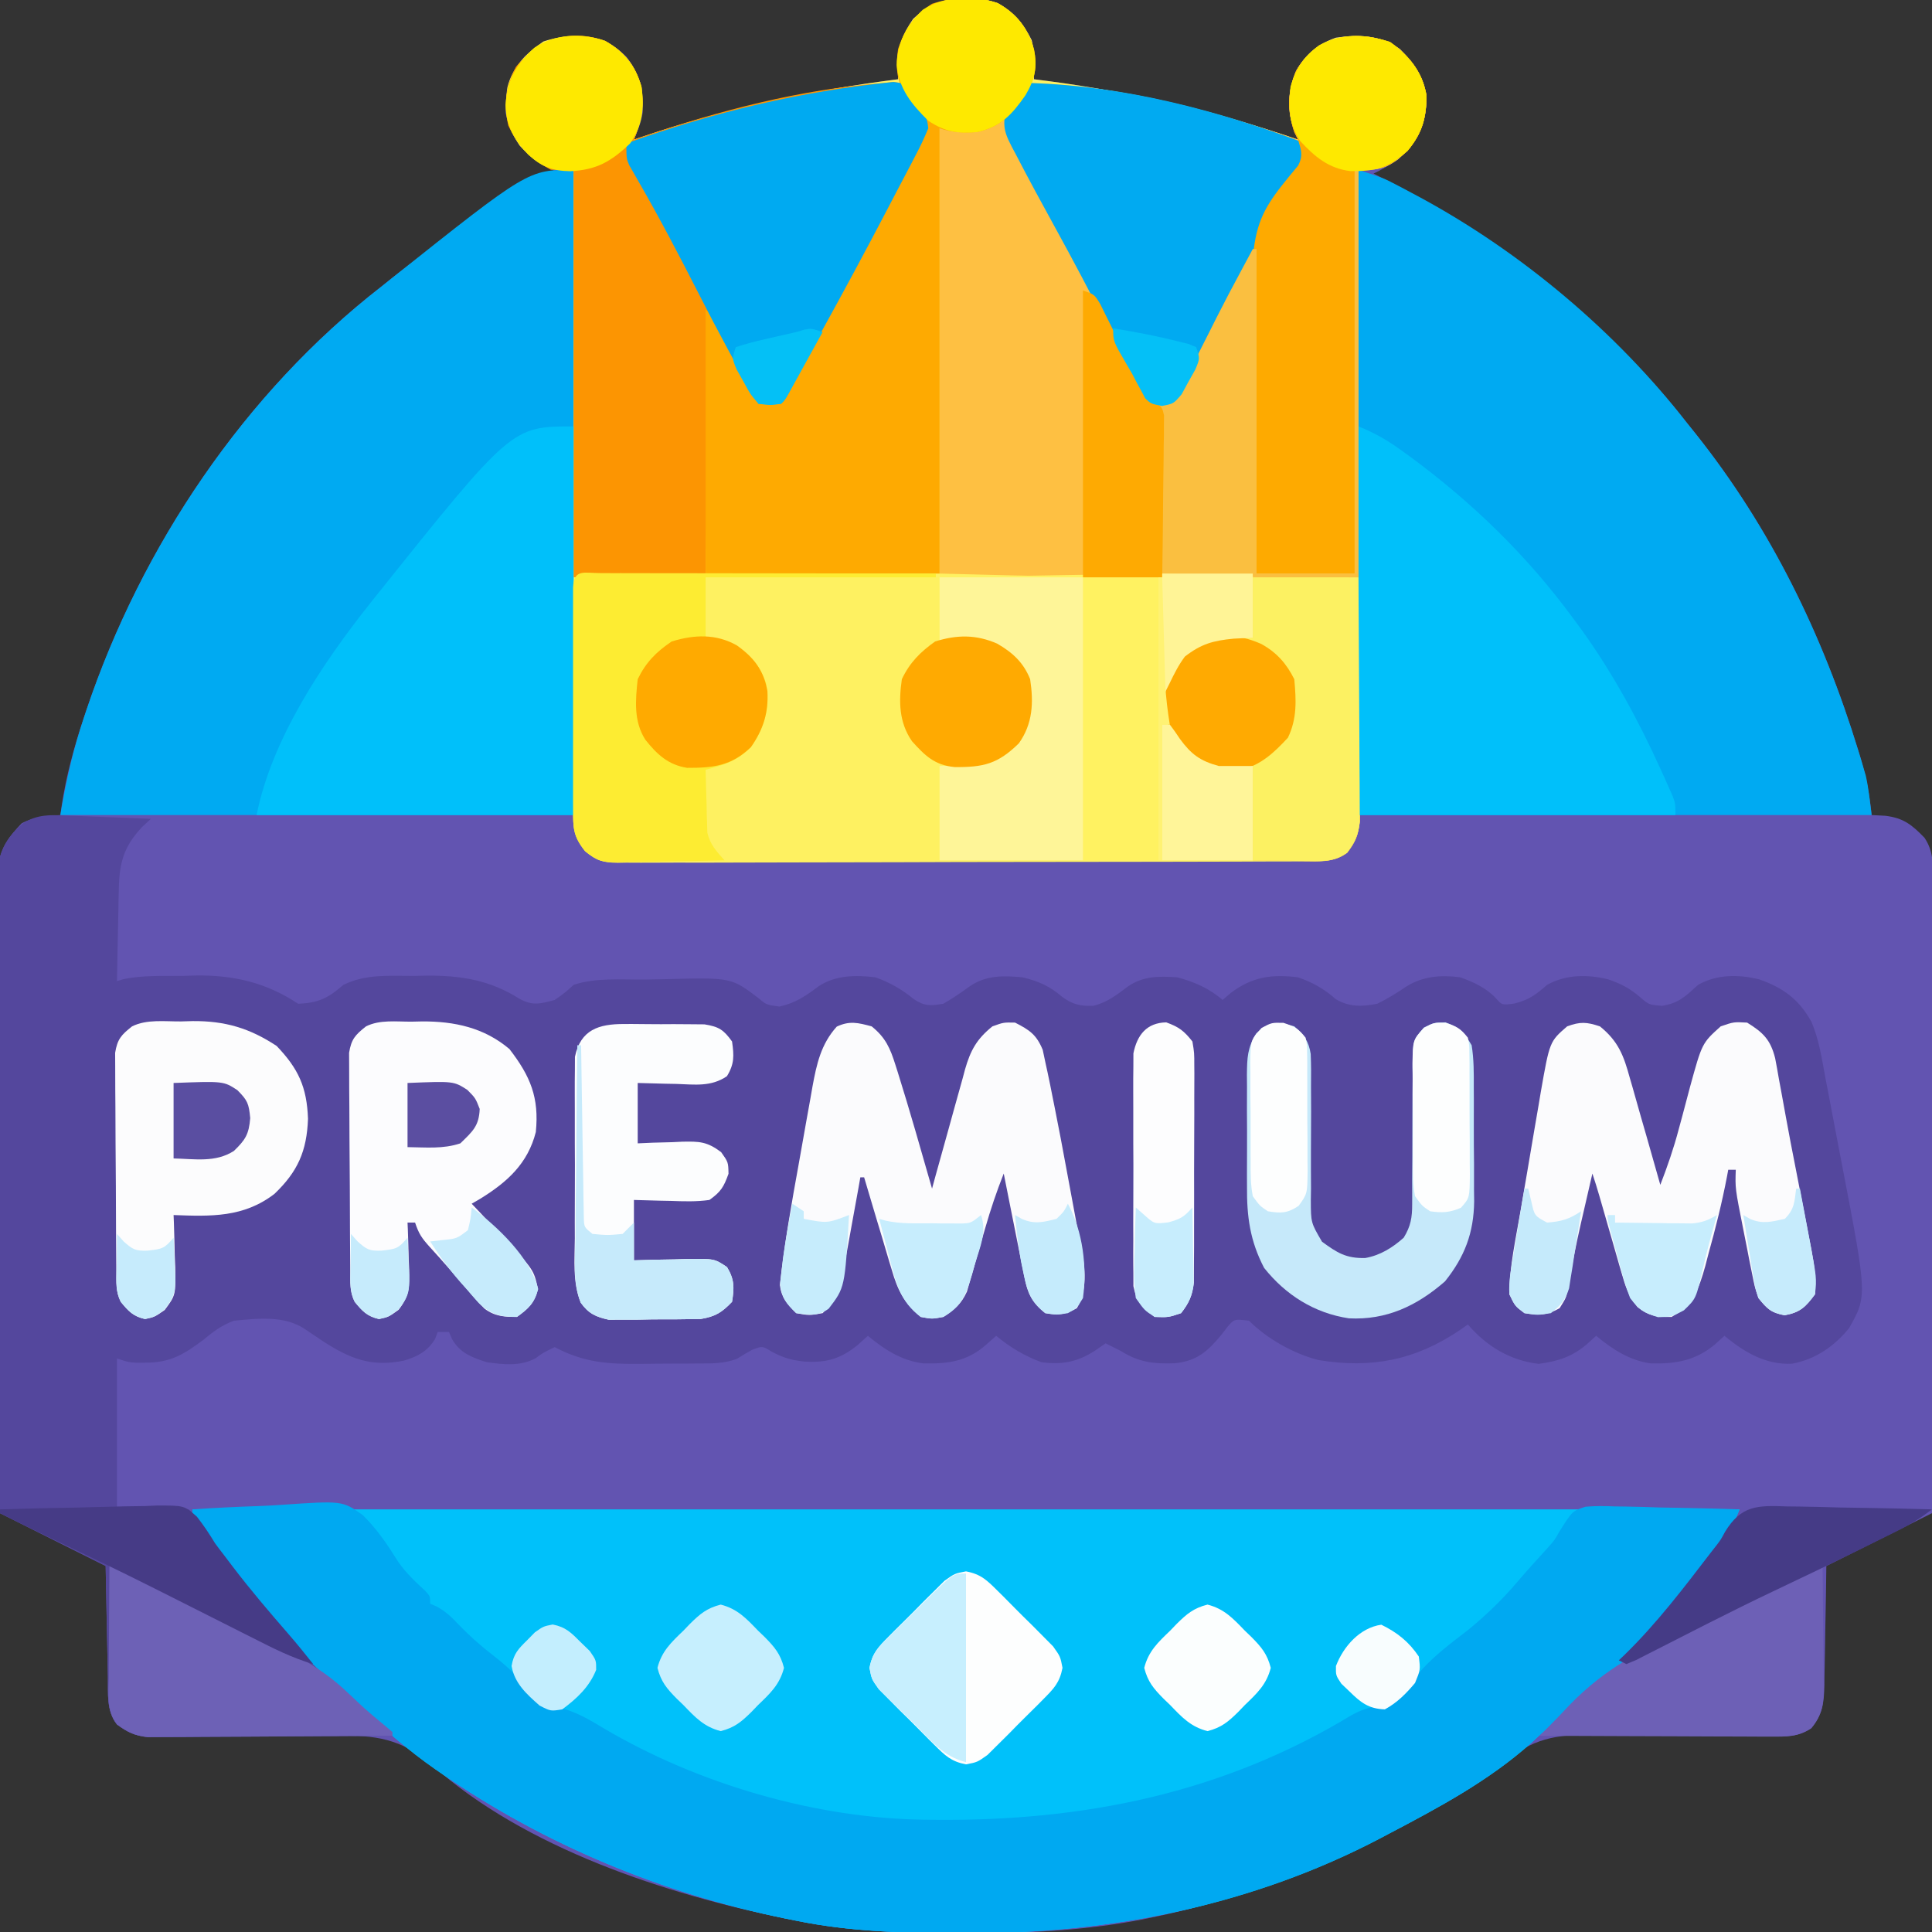 <?xml version="1.0" encoding="UTF-8"?>
<svg xmlns="http://www.w3.org/2000/svg" version="1.1" width="512" height="512">
  <rect width="100%" height="100%" fill="#333333" stroke="none"/>
  <path d="M0 0 C4.352 2.442 6.785 5.37 8.98 9.809 C9.859 13.295 9.664 16.573 9.574 20.164 C10.812 20.323 12.049 20.481 13.324 20.645 C36.161 23.672 57.769 28.702 79.574 36.164 C79.09 34.994 79.09 34.994 78.595 33.8 C76.535 28.481 76.839 23.146 79.074 17.914 C81.603 13.509 84.793 10.882 89.574 9.164 C95.759 8.252 101.359 8.439 106.574 12.164 C110.737 16.421 113.518 20.231 113.605 26.332 C113.165 32.899 111.023 36.96 106.074 41.414 C103.942 42.906 101.906 44.038 99.574 45.164 C100.087 45.425 100.6 45.686 101.128 45.955 C111.329 51.172 121.272 56.432 130.574 63.164 C131.178 63.599 131.782 64.035 132.404 64.483 C151.084 78.021 168.369 92.889 182.574 111.164 C183.362 112.146 184.149 113.129 184.961 114.141 C204.84 139.121 218.675 167.547 228.012 197.977 C228.259 198.783 228.507 199.589 228.761 200.419 C230.207 205.337 231.068 210.062 231.574 215.164 C232.77 215.226 233.967 215.288 235.199 215.352 C240.044 215.953 242.188 217.697 245.574 221.164 C247.98 224.771 247.821 228.026 247.815 232.289 C247.817 233.366 247.817 233.366 247.82 234.465 C247.823 236.871 247.812 239.277 247.801 241.683 C247.801 243.407 247.801 245.132 247.802 246.857 C247.803 251.54 247.791 256.224 247.777 260.907 C247.765 265.801 247.763 270.695 247.761 275.589 C247.755 284.858 247.738 294.126 247.718 303.394 C247.696 313.945 247.685 324.497 247.675 335.048 C247.654 356.753 247.618 378.459 247.574 400.164 C238.334 404.784 229.094 409.404 219.574 414.164 C219.537 416.849 219.499 419.534 219.461 422.301 C219.415 424.909 219.363 427.517 219.312 430.125 C219.279 431.934 219.251 433.743 219.228 435.552 C219.194 438.156 219.142 440.759 219.086 443.363 C219.08 444.169 219.073 444.974 219.067 445.804 C218.948 450.363 218.597 453.513 215.574 457.164 C212.085 459.468 209.107 459.383 204.992 459.324 C204.34 459.318 203.687 459.312 203.015 459.306 C201.6 459.293 200.185 459.276 198.77 459.255 C195.744 459.216 192.718 459.214 189.692 459.21 C184.066 459.203 178.441 459.182 172.815 459.092 C168.894 459.031 164.974 459.021 161.052 459.041 C159.57 459.04 158.087 459.021 156.605 458.983 C146.221 458.727 140.208 460.787 132.519 467.589 C127.113 472.317 120.83 475.689 114.574 479.164 C113.725 479.636 112.877 480.109 112.002 480.595 C89.414 493.038 65.69 502.234 40.387 507.414 C39.653 507.565 38.918 507.716 38.162 507.872 C22.783 510.822 7.572 511.539 -8.051 511.477 C-9.021 511.474 -9.992 511.472 -10.992 511.47 C-25.324 511.419 -39.343 511.059 -53.426 508.164 C-54.884 507.874 -54.884 507.874 -56.373 507.578 C-88.061 501.101 -125.361 488.937 -149.92 466.929 C-158.065 459.906 -164.9 458.916 -175.516 459.172 C-177.033 459.174 -178.551 459.171 -180.069 459.165 C-184.028 459.157 -187.985 459.2 -191.944 459.257 C-198.302 459.341 -204.66 459.347 -211.018 459.35 C-213.228 459.359 -215.437 459.391 -217.647 459.426 C-219.003 459.435 -220.359 459.445 -221.715 459.454 C-222.893 459.47 -224.072 459.486 -225.286 459.502 C-228.774 459.127 -230.618 458.223 -233.426 456.164 C-236.281 452.516 -235.777 447.893 -235.84 443.461 C-235.859 442.623 -235.879 441.785 -235.899 440.922 C-235.958 438.253 -236.005 435.584 -236.051 432.914 C-236.089 431.102 -236.128 429.289 -236.168 427.477 C-236.265 423.039 -236.345 418.602 -236.426 414.164 C-250.286 407.234 -250.286 407.234 -264.426 400.164 C-264.518 377.451 -264.59 354.737 -264.633 332.023 C-264.654 321.477 -264.682 310.931 -264.728 300.385 C-264.767 291.193 -264.793 282.001 -264.802 272.809 C-264.807 267.942 -264.82 263.075 -264.849 258.208 C-264.876 253.626 -264.884 249.045 -264.878 244.463 C-264.879 242.782 -264.887 241.101 -264.903 239.42 C-264.923 237.123 -264.918 234.827 -264.907 232.529 C-264.91 231.244 -264.914 229.959 -264.918 228.635 C-264.232 223.797 -262.02 220.815 -258.676 217.352 C-255.324 215.583 -252.192 215.478 -248.426 215.164 C-248.331 214.461 -248.237 213.758 -248.14 213.033 C-246.91 204.759 -244.766 197.026 -242.113 189.102 C-241.791 188.137 -241.791 188.137 -241.462 187.153 C-226.897 143.928 -199.611 103.291 -163.426 75.164 C-162.444 74.376 -161.461 73.589 -160.449 72.777 C-146.757 61.886 -132.01 53.063 -116.426 45.164 C-116.976 44.831 -117.526 44.499 -118.092 44.156 C-118.813 43.714 -119.534 43.272 -120.277 42.816 C-120.992 42.381 -121.707 41.945 -122.444 41.496 C-127.022 38.419 -129.299 34.489 -130.426 29.164 C-130.524 23.105 -129.392 18.902 -125.426 14.164 C-120.229 9.474 -116.123 8.738 -109.285 8.828 C-104.745 9.362 -101.692 10.998 -98.426 14.164 C-94.88 18.784 -93.985 23.25 -94.09 28.988 C-94.49 31.579 -95.426 33.749 -96.426 36.164 C-95.794 35.948 -95.162 35.732 -94.512 35.509 C-72.114 27.915 -49.859 23.166 -26.426 20.164 C-26.461 18.932 -26.495 17.699 -26.531 16.43 C-26.526 11.508 -25.206 8.209 -22.426 4.164 C-16.334 -1.631 -7.963 -2.744 0 0 Z " fill="#6254B1" transform="translate(264.426,0.836)"></path>
  <path d="M0 0 C1.299 0.048 2.597 0.097 3.936 0.146 C5.307 0.203 6.679 0.26 8.051 0.316 C9.434 0.37 10.818 0.422 12.201 0.475 C15.589 0.604 18.976 0.739 22.363 0.879 C21.6 1.58 20.837 2.281 20.051 3.004 C15.178 8.216 13.993 12.4 13.852 19.465 C13.834 20.167 13.816 20.868 13.797 21.591 C13.743 23.812 13.709 26.033 13.676 28.254 C13.643 29.768 13.608 31.283 13.572 32.797 C13.488 36.491 13.421 40.185 13.363 43.879 C13.898 43.72 14.433 43.56 14.985 43.396 C20.148 42.273 25.538 42.564 30.801 42.504 C32.009 42.467 33.218 42.429 34.463 42.391 C44.402 42.295 53.012 44.312 61.363 49.879 C66.784 49.678 69.336 48.376 73.363 44.879 C79.328 41.954 85.481 42.511 91.988 42.504 C93.209 42.479 94.43 42.455 95.688 42.43 C104.664 42.401 112.278 43.658 119.952 48.518 C123.453 50.494 125.548 49.901 129.363 48.879 C132.095 46.96 132.095 46.96 134.363 44.879 C140.287 42.904 147.061 43.531 153.276 43.474 C155.03 43.452 156.784 43.418 158.538 43.371 C176.184 42.903 176.184 42.903 183.511 48.509 C185.475 50.161 185.475 50.161 188.926 50.629 C193.147 49.708 195.825 47.862 199.25 45.289 C203.76 42.28 209.101 42.239 214.363 42.879 C218.162 44.228 221.381 46.07 224.488 48.629 C227.391 50.564 228.918 50.464 232.363 49.879 C234.796 48.479 237.047 46.944 239.312 45.289 C243.698 42.274 248.241 42.414 253.363 42.879 C257.527 43.888 260.627 45.235 263.863 48.066 C266.675 50.105 268.704 50.565 272.176 50.414 C275.75 49.54 278.389 47.493 281.285 45.289 C285.389 42.504 289.495 42.554 294.363 42.879 C298.882 44.104 302.808 45.768 306.363 48.879 C307.446 47.951 307.446 47.951 308.551 47.004 C314.197 42.738 319.406 42 326.363 42.879 C330.148 44.192 333.328 45.943 336.301 48.629 C339.864 50.788 343.34 50.68 347.363 49.879 C350.106 48.53 352.576 47.009 355.102 45.289 C359.474 42.563 364.295 42.201 369.363 42.879 C372.97 44.178 376.256 45.683 378.883 48.52 C380.443 50.266 380.443 50.266 383.738 49.816 C387.646 48.806 389.359 47.488 392.363 44.879 C397.381 42.091 403.05 42.067 408.547 43.414 C411.918 44.58 414.185 45.727 416.926 48.066 C419.33 50.144 419.33 50.144 422.801 50.441 C427.289 49.733 429.049 47.905 432.363 44.879 C437.335 42.057 443.078 42.074 448.547 43.414 C454.844 45.593 459.088 48.681 462.38 54.614 C464.448 59.377 465.183 64.521 466.125 69.602 C466.361 70.82 466.597 72.039 466.841 73.295 C467.462 76.518 468.073 79.743 468.679 82.969 C469.296 86.244 469.929 89.515 470.561 92.787 C477.206 127.362 477.206 127.362 472.363 135.879 C468.441 140.698 463.507 144.082 457.352 145.266 C450.402 145.662 444.582 142.228 439.363 137.879 C438.497 138.663 437.631 139.446 436.738 140.254 C431.572 144.495 426.456 145.332 419.895 145.203 C414.32 144.489 409.624 141.43 405.363 137.879 C404.497 138.663 403.631 139.446 402.738 140.254 C398.787 143.52 395.187 144.633 390.113 145.316 C382.539 144.433 376.28 140.615 371.363 134.879 C370.697 135.349 370.03 135.82 369.344 136.305 C357.507 144.3 345.98 146.624 331.801 144.316 C325.214 142.639 318.162 138.677 313.363 133.879 C309.448 133.417 309.448 133.417 307.652 135.523 C306.829 136.597 306.829 136.597 305.988 137.691 C302.349 142.03 299.601 144.54 293.754 145.152 C288.151 145.349 284.204 144.949 279.363 141.879 C278.58 141.487 277.796 141.095 276.988 140.691 C276.452 140.423 275.916 140.155 275.363 139.879 C274.435 140.518 273.507 141.158 272.551 141.816 C267.901 144.825 263.828 145.6 258.363 144.879 C253.941 143.264 249.98 140.893 246.363 137.879 C245.476 138.663 244.59 139.446 243.676 140.254 C238.659 144.688 233.653 145.317 227.152 145.203 C221.406 144.535 216.752 141.536 212.363 137.879 C211.497 138.663 210.631 139.446 209.738 140.254 C205.139 144.019 201.285 145.108 195.363 144.691 C191.998 144.288 190.138 143.764 187.051 142.191 C184.439 140.554 184.439 140.554 181.738 141.566 C180.378 142.318 179.03 143.095 177.725 143.94 C174.272 145.313 170.859 145.204 167.195 145.215 C166.004 145.225 166.004 145.225 164.788 145.235 C163.108 145.245 161.428 145.25 159.748 145.25 C157.202 145.254 154.657 145.29 152.111 145.328 C143.423 145.385 137.19 145.013 129.363 140.879 C126.198 142.419 126.198 142.419 124.305 143.832 C120.288 145.998 115.761 145.509 111.363 144.879 C107.425 143.63 104.239 142.422 102.148 138.738 C101.889 138.125 101.63 137.511 101.363 136.879 C100.373 136.879 99.383 136.879 98.363 136.879 C98.136 137.477 97.91 138.075 97.676 138.691 C95.728 141.938 93.061 143.376 89.465 144.441 C80.788 146.248 75.153 143.967 67.934 139.312 C66.362 138.271 64.799 137.217 63.246 136.148 C57.719 132.422 50.773 133.288 44.363 133.879 C41.199 135.059 38.926 136.71 36.363 138.879 C31.048 142.843 27.498 145.027 20.801 145.004 C20.036 145.006 19.272 145.009 18.484 145.012 C16.363 144.879 16.363 144.879 13.363 143.879 C13.363 157.079 13.363 170.279 13.363 183.879 C19.633 183.879 25.903 183.879 32.363 183.879 C35.978 187.16 37.176 188.8 39.363 192.879 C40.897 194.975 42.447 197.027 44.051 199.066 C44.682 199.887 44.682 199.887 45.327 200.725 C56.226 214.854 68.073 228.058 82.184 239.039 C84.363 240.879 84.363 240.879 86.363 243.879 C77.584 243.948 68.804 244.002 60.024 244.034 C55.947 244.05 51.87 244.071 47.793 244.105 C43.857 244.138 39.922 244.156 35.986 244.164 C34.486 244.169 32.985 244.18 31.485 244.196 C29.381 244.218 27.277 244.221 25.173 244.219 C23.378 244.229 23.378 244.229 21.546 244.24 C18.044 243.843 16.183 242.949 13.363 240.879 C10.508 237.231 11.012 232.608 10.949 228.176 C10.93 227.338 10.91 226.5 10.891 225.637 C10.831 222.968 10.784 220.298 10.738 217.629 C10.7 215.816 10.661 214.004 10.621 212.191 C10.524 207.754 10.444 203.317 10.363 198.879 C-3.497 191.949 -3.497 191.949 -17.637 184.879 C-17.729 162.165 -17.801 139.452 -17.844 116.738 C-17.865 106.192 -17.893 95.646 -17.938 85.1 C-17.978 75.908 -18.004 66.716 -18.013 57.524 C-18.018 52.657 -18.031 47.79 -18.06 42.923 C-18.087 38.341 -18.095 33.76 -18.089 29.178 C-18.09 27.497 -18.098 25.816 -18.114 24.135 C-18.133 21.837 -18.129 19.541 -18.118 17.244 C-18.121 15.959 -18.125 14.674 -18.129 13.35 C-17.432 8.432 -15.272 5.316 -11.574 2.066 C-7.645 -0.342 -4.494 -0.177 0 0 Z " fill="#54479D" transform="translate(17.637,216.121)"></path>
  <path d="M0 0 C4.352 2.442 6.785 5.37 8.98 9.809 C9.859 13.295 9.664 16.573 9.574 20.164 C10.812 20.323 12.049 20.481 13.324 20.645 C36.161 23.672 57.769 28.702 79.574 36.164 C79.251 35.384 78.928 34.604 78.595 33.8 C76.535 28.481 76.839 23.146 79.074 17.914 C81.603 13.509 84.793 10.882 89.574 9.164 C95.759 8.252 101.359 8.439 106.574 12.164 C110.737 16.421 113.518 20.231 113.605 26.332 C113.162 32.958 110.991 37.035 105.949 41.477 C102.219 44.127 100.133 44.263 95.574 44.164 C95.577 45.067 95.58 45.969 95.583 46.899 C95.649 68.848 95.698 90.798 95.73 112.748 C95.745 123.362 95.766 133.977 95.801 144.592 C95.83 153.842 95.85 163.093 95.856 172.344 C95.86 177.243 95.87 182.142 95.891 187.041 C95.912 191.651 95.918 196.261 95.914 200.872 C95.914 202.565 95.92 204.257 95.932 205.95 C95.947 208.261 95.943 210.57 95.935 212.881 C95.938 214.174 95.941 215.468 95.943 216.8 C95.542 220.457 94.854 222.3 92.574 225.164 C89.058 227.848 84.963 227.452 80.724 227.438 C79.928 227.443 79.132 227.449 78.311 227.454 C75.64 227.469 72.97 227.47 70.299 227.47 C68.385 227.478 66.472 227.487 64.558 227.496 C59.358 227.518 54.158 227.526 48.957 227.532 C45.709 227.535 42.462 227.541 39.214 227.549 C27.887 227.573 16.561 227.586 5.234 227.59 C-5.33 227.593 -15.895 227.623 -26.459 227.665 C-35.525 227.7 -44.591 227.715 -53.657 227.716 C-59.073 227.717 -64.49 227.725 -69.906 227.754 C-74.999 227.78 -80.092 227.782 -85.185 227.766 C-87.055 227.764 -88.925 227.771 -90.795 227.787 C-93.347 227.807 -95.897 227.797 -98.448 227.779 C-99.19 227.792 -99.931 227.805 -100.695 227.819 C-104.641 227.755 -106.271 227.291 -109.362 224.751 C-112.632 220.653 -112.55 218.47 -112.546 213.242 C-112.547 212.521 -112.548 211.801 -112.549 211.059 C-112.55 208.633 -112.545 206.207 -112.539 203.781 C-112.539 202.046 -112.539 200.312 -112.54 198.578 C-112.54 193.859 -112.534 189.14 -112.527 184.422 C-112.521 179.494 -112.52 174.567 -112.519 169.639 C-112.516 160.304 -112.508 150.968 -112.498 141.633 C-112.487 131.006 -112.481 120.38 -112.476 109.754 C-112.466 87.891 -112.448 66.027 -112.426 44.164 C-113.351 44.199 -114.277 44.234 -115.23 44.27 C-120.385 44.099 -123.228 41.428 -126.676 37.789 C-130.121 32.621 -130.84 28.391 -129.965 22.34 C-128.594 16.809 -124.98 13.317 -120.426 10.164 C-115.152 8.406 -109.357 8.126 -104.066 10 C-98.954 12.864 -96.022 16.518 -94.426 22.164 C-93.734 27.477 -94.383 31.232 -96.426 36.164 C-95.794 35.948 -95.162 35.732 -94.512 35.509 C-72.114 27.915 -49.859 23.166 -26.426 20.164 C-26.461 18.932 -26.495 17.699 -26.531 16.43 C-26.526 11.508 -25.206 8.209 -22.426 4.164 C-16.334 -1.631 -7.963 -2.744 0 0 Z " fill="#FEF161" transform="translate(264.426,0.836)"></path>
  <path d="M0 0 C135.3 0 270.6 0 410 0 C401.617 20.958 378.997 41.989 361.672 55.82 C359.27 57.78 357.012 59.82 354.75 61.938 C343.619 71.886 330.15 79.103 317 86 C316.285 86.38 315.569 86.76 314.832 87.152 C281.039 104.887 243.291 112.464 205.375 112.312 C204.404 112.31 203.434 112.308 202.434 112.306 C188.102 112.255 174.083 111.895 160 109 C158.541 108.71 158.541 108.71 157.053 108.414 C124.454 101.751 93.42 88.889 66 70 C65.122 69.395 65.122 69.395 64.226 68.778 C57.235 63.895 50.941 58.378 44.738 52.555 C42.512 50.477 40.255 48.473 37.938 46.5 C29.06 38.764 21.24 30.275 14 21 C13.573 20.455 13.145 19.91 12.705 19.348 C0 3.116 0 3.116 0 0 Z " fill="#00C1FA" transform="translate(51,400)"></path>
  <path d="M0 0 C5.041 3.601 8.423 7.744 9.625 13.875 C9.712 19.938 8.597 24.131 4.625 28.875 C0.028 32.925 -2.268 34.008 -8.375 33.875 C-8.372 34.777 -8.369 35.68 -8.367 36.61 C-8.3 58.559 -8.251 80.509 -8.22 102.459 C-8.204 113.073 -8.183 123.688 -8.149 134.302 C-8.119 143.553 -8.099 152.804 -8.093 162.055 C-8.089 166.954 -8.08 171.853 -8.058 176.752 C-8.037 181.362 -8.031 185.972 -8.036 190.583 C-8.035 192.276 -8.029 193.968 -8.017 195.661 C-8.002 197.972 -8.006 200.281 -8.014 202.592 C-8.011 203.885 -8.009 205.179 -8.006 206.511 C-8.402 210.122 -9.213 211.992 -11.375 214.875 C-14.353 216.939 -16.787 217.114 -20.359 217.07 C-21.202 217.065 -22.045 217.06 -22.913 217.055 C-23.973 217.037 -25.033 217.019 -26.125 217 C-29.508 216.959 -32.89 216.917 -36.375 216.875 C-36.375 208.625 -36.375 200.375 -36.375 191.875 C-39.345 192.205 -42.315 192.535 -45.375 192.875 C-51.233 191.522 -55.061 187.695 -58.375 182.875 C-59.943 177.897 -60.433 172.575 -58.504 167.652 C-55.819 162.943 -52.687 159.407 -47.375 157.875 C-43.637 157.572 -40.138 157.689 -36.375 157.875 C-36.375 152.265 -36.375 146.655 -36.375 140.875 C-37.864 140.947 -39.353 141.019 -40.887 141.094 C-67.146 142.315 -92.999 141.569 -119.375 140.875 C-119.375 101.935 -119.375 62.995 -119.375 22.875 C-116.075 22.875 -112.775 22.875 -109.375 22.875 C-102.162 20.747 -99.421 16.944 -95.375 10.875 C-70.8 11.651 -47.536 18.015 -24.375 25.875 C-24.705 25.236 -25.035 24.596 -25.375 23.938 C-27.199 18.352 -27.202 13.071 -24.875 7.625 C-19.508 -1.724 -9.717 -3.239 0 0 Z " fill="#FEC042" transform="translate(368.375,11.125)"></path>
  <path d="M0 0 C6.768 2.256 6.768 2.256 9.883 3.883 C10.569 4.241 11.255 4.599 11.961 4.968 C12.675 5.35 13.389 5.732 14.125 6.125 C14.877 6.527 15.629 6.929 16.404 7.343 C43.192 21.859 68.298 42.94 87 67 C87.788 67.982 88.575 68.965 89.387 69.977 C109.266 94.957 123.101 123.383 132.438 153.812 C132.685 154.619 132.932 155.425 133.187 156.255 C133.413 157.023 133.639 157.791 133.871 158.582 C134.066 159.244 134.262 159.907 134.463 160.589 C135.226 164.013 135.565 167.519 136 171 C91.12 171 46.24 171 0 171 C0 114.57 0 58.14 0 0 Z " fill="#00AAF2" transform="translate(360,45)"></path>
  <path d="M0 0 C0 56.43 0 112.86 0 171 C-44.88 171 -89.76 171 -136 171 C-134.449 161.693 -132.638 153.75 -129.688 144.938 C-129.365 143.973 -129.365 143.973 -129.037 142.989 C-114.471 99.764 -87.185 59.127 -51 31 C-50.018 30.212 -49.035 29.425 -48.023 28.613 C-12.055 0 -12.055 0 0 0 Z " fill="#00AAF2" transform="translate(152,45)"></path>
  <path d="M0 0 C5.885 -0.399 11.762 -0.687 17.657 -0.879 C19.656 -0.959 21.653 -1.068 23.648 -1.207 C39.75 -2.304 39.75 -2.304 45.129 1.509 C48.93 5.226 51.762 9.454 54.563 13.946 C56.597 16.853 59.059 19.175 61.664 21.568 C63 23 63 23 63 25 C63.878 25.383 63.878 25.383 64.773 25.773 C67.221 27.122 68.719 28.589 70.625 30.625 C73.605 33.699 76.671 36.388 80.062 39 C83.36 41.544 85.948 44.028 88.5 47.312 C91.701 51.142 94.296 51.932 99.055 53.055 C102.712 54.228 105.794 56.094 109.062 58.062 C133.991 72.772 165.189 81.929 194.215 82.238 C194.979 82.248 195.744 82.258 196.531 82.268 C236.071 82.672 272.994 75.288 307.199 54.52 C309.74 53.141 311.435 52.56 314.25 52.188 C319.554 50.508 321.875 47.05 325.422 42.883 C329.187 38.673 333.538 35.429 338 32 C342.851 28.035 347.164 23.881 351.215 19.102 C353.712 16.162 356.315 13.322 358.91 10.469 C360.971 8.173 360.971 8.173 362.165 6.036 C365.679 0.424 365.679 0.424 369.197 -0.705 C371.83 -0.925 374.353 -0.901 376.992 -0.781 C377.938 -0.77 378.884 -0.759 379.859 -0.747 C382.866 -0.702 385.869 -0.602 388.875 -0.5 C390.919 -0.46 392.963 -0.423 395.008 -0.391 C400.007 -0.303 405.003 -0.165 410 0 C402.076 20.871 378.746 42.189 361.672 55.82 C359.27 57.78 357.012 59.82 354.75 61.938 C343.619 71.886 330.15 79.103 317 86 C316.285 86.38 315.569 86.76 314.832 87.152 C281.039 104.887 243.291 112.464 205.375 112.312 C204.404 112.31 203.434 112.308 202.434 112.306 C188.102 112.255 174.083 111.895 160 109 C158.541 108.71 158.541 108.71 157.053 108.414 C124.454 101.751 93.42 88.889 66 70 C65.122 69.395 65.122 69.395 64.226 68.778 C57.235 63.895 50.941 58.378 44.738 52.555 C42.512 50.477 40.255 48.473 37.938 46.5 C29.06 38.764 21.24 30.275 14 21 C13.573 20.455 13.145 19.91 12.705 19.348 C0 3.116 0 3.116 0 0 Z " fill="#00A9F1" transform="translate(51,400)"></path>
  <path d="M0 0 C5.112 2.864 8.045 6.518 9.641 12.164 C10.332 17.477 9.683 21.232 7.641 26.164 C8.272 25.948 8.904 25.732 9.555 25.509 C30.48 18.414 51.545 12.883 73.641 11.164 C74.549 11.073 75.458 10.981 76.395 10.887 C78.641 11.164 78.641 11.164 80.406 12.773 C80.896 13.48 81.386 14.186 81.891 14.914 C82.391 15.61 82.891 16.306 83.406 17.023 C84.734 19.327 85.402 20.513 85.641 23.164 C84.604 25.714 83.514 28.021 82.223 30.438 C81.854 31.149 81.485 31.861 81.106 32.595 C79.9 34.916 78.677 37.227 77.453 39.539 C76.619 41.135 75.786 42.731 74.954 44.327 C69.071 55.579 63.046 66.751 56.903 77.863 C54.54 82.171 52.246 86.516 49.96 90.866 C47.745 95.059 47.745 95.059 46.641 96.164 C44.641 96.205 42.64 96.207 40.641 96.164 C39.408 94.041 38.179 91.916 36.953 89.789 C36.613 89.205 36.274 88.621 35.924 88.02 C32.93 82.815 30.341 77.565 27.641 72.164 C27.311 94.934 26.981 117.704 26.641 141.164 C9.316 141.659 9.316 141.659 -8.359 142.164 C-8.359 106.524 -8.359 70.884 -8.359 34.164 C-10.339 34.164 -12.319 34.164 -14.359 34.164 C-19.698 31.281 -23.063 27.88 -25.672 22.414 C-26.881 16.696 -26.343 12.027 -23.609 6.852 C-17.413 -0.55 -9.379 -3.323 0 0 Z " fill="#FC9502" transform="translate(160.359,10.836)"></path>
  <path d="M0 0 C5.102 2.863 7.905 6.576 9.574 12.164 C10.551 16.957 9.828 20.228 7.324 24.414 C3.707 29.582 0.906 32.674 -5.426 34.164 C-9.172 34.355 -11.865 34.351 -15.426 33.164 C-15.426 72.104 -15.426 111.044 -15.426 151.164 C-35.886 151.164 -56.346 151.164 -77.426 151.164 C-77.426 128.064 -77.426 104.964 -77.426 81.164 C-74.717 83.873 -73.441 85.722 -71.727 89.051 C-70.997 90.457 -70.997 90.457 -70.252 91.893 C-69.752 92.869 -69.253 93.846 -68.738 94.852 C-67.972 96.334 -67.972 96.334 -67.189 97.846 C-65.93 100.283 -64.675 102.722 -63.426 105.164 C-61.446 105.164 -59.466 105.164 -57.426 105.164 C-49.512 90.933 -41.946 76.542 -34.536 62.044 C-28.488 50.22 -28.488 50.22 -25.305 44.414 C-24.871 43.62 -24.436 42.825 -23.989 42.007 C-23.228 40.626 -22.457 39.25 -21.673 37.882 C-19.854 34.585 -19.854 34.585 -19.594 30.902 C-20.819 28.343 -22.626 26.346 -24.426 24.164 C-26.971 20.473 -27.062 16.497 -26.426 12.164 C-24.652 6.872 -22.192 3.22 -17.426 0.164 C-11.899 -1.678 -5.546 -1.911 0 0 Z " fill="#FEAA01" transform="translate(264.426,0.836)"></path>
  <path d="M0 0 C4.372 1.749 7.748 3.713 11.5 6.438 C12.112 6.88 12.723 7.322 13.354 7.778 C30.064 20.023 44.752 34.279 57 51 C58.17 52.587 58.17 52.587 59.363 54.207 C67.592 65.733 74.211 77.929 80.062 90.812 C80.654 92.112 80.654 92.112 81.258 93.438 C81.617 94.248 81.977 95.059 82.348 95.895 C82.667 96.615 82.987 97.335 83.317 98.077 C84 100 84 100 84 103 C56.28 103 28.56 103 0 103 C0 69.01 0 35.02 0 0 Z " fill="#00C0FA" transform="translate(360,113)"></path>
  <path d="M0 0 C0 33.99 0 67.98 0 103 C-27.72 103 -55.44 103 -84 103 C-79.966 82.831 -66.615 62.896 -54 47 C-53.561 46.445 -53.122 45.89 -52.669 45.318 C-16.409 0 -16.409 0 0 0 Z " fill="#00C0FA" transform="translate(152,113)"></path>
  <path d="M0 0 C0 5.61 0 11.22 0 17 C-1.671 17.082 -3.341 17.165 -5.062 17.25 C-11.006 17.815 -15.225 18.82 -19.312 23.504 C-22.387 28.105 -22.784 32.598 -22 38 C-20.05 44.26 -17.395 47.114 -11.75 50.25 C-8.028 51.395 -8.028 51.395 0 51 C0 59.25 0 67.5 0 76 C-27.39 76 -54.78 76 -83 76 C-83 67.75 -83 59.5 -83 51 C-80.979 50.917 -78.957 50.835 -76.875 50.75 C-69.999 50.219 -66.77 49.152 -62.188 43.938 C-59.183 39.035 -59.325 33.558 -60 28 C-61.734 23.676 -64.206 21.492 -68.125 19.062 C-72.928 17.316 -77.97 17.814 -83 18 C-83 12.39 -83 6.78 -83 1 C-75.722 0.867 -68.444 0.737 -61.166 0.609 C-57.783 0.549 -54.401 0.489 -51.018 0.427 C-34.01 0.117 -17.011 -0.072 0 0 Z " fill="#FFF261" transform="translate(332,152)"></path>
  <path d="M0 0 C4.887 3.95 6.296 7.75 7.895 13.582 C8.132 14.396 8.369 15.21 8.613 16.049 C9.362 18.633 10.087 21.222 10.812 23.812 C11.318 25.573 11.825 27.332 12.334 29.092 C13.573 33.39 14.792 37.693 16 42 C17.879 37.136 19.539 32.353 20.867 27.305 C21.196 26.094 21.525 24.884 21.863 23.637 C22.539 21.124 23.206 18.608 23.863 16.09 C27.059 4.438 27.059 4.438 32 0 C35.438 -1.188 35.438 -1.188 39 -1 C43.27 1.624 45.204 3.548 46.434 8.438 C46.793 10.287 47.126 12.142 47.438 14 C47.627 15.014 47.817 16.027 48.012 17.072 C48.443 19.379 48.863 21.688 49.274 23.999 C50.089 28.543 50.979 33.071 51.867 37.602 C52.517 40.942 53.165 44.284 53.812 47.625 C54.051 48.851 54.051 48.851 54.295 50.102 C54.751 52.455 55.199 54.809 55.645 57.164 C55.782 57.866 55.919 58.569 56.06 59.292 C56.8 63.244 57.325 66.983 57 71 C54.514 74.363 53.086 75.801 48.938 76.562 C45.269 75.86 44.333 74.881 42 72 C40.995 68.963 40.995 68.963 40.297 65.441 C40.039 64.168 39.781 62.896 39.516 61.584 C39.39 60.924 39.264 60.263 39.135 59.583 C38.751 57.569 38.347 55.561 37.938 53.553 C35.827 42.91 35.827 42.91 36 38 C35.34 38 34.68 38 34 38 C33.893 38.579 33.787 39.158 33.677 39.755 C32.348 46.701 30.652 53.502 28.75 60.312 C28.475 61.37 28.201 62.428 27.918 63.518 C26.14 69.835 24.755 73.589 19 77 C15.126 77.067 12.99 76.785 9.934 74.362 C7.516 71.409 6.729 68.816 5.676 65.152 C5.484 64.499 5.292 63.846 5.095 63.173 C4.488 61.098 3.9 59.018 3.312 56.938 C2.907 55.535 2.5 54.134 2.092 52.732 C1.346 50.167 0.608 47.6 -0.124 45.031 C-0.708 43.008 -1.334 40.997 -2 39 C-2.796 42.437 -3.586 45.874 -4.375 49.312 C-4.708 50.748 -4.708 50.748 -5.047 52.213 C-6.38 58.034 -7.541 63.846 -8.49 69.742 C-9 72 -9 72 -10.688 74.688 C-14.046 76.593 -16.21 76.609 -20 76 C-22.5 74.125 -22.5 74.125 -24 71 C-23.988 63.637 -22.279 56.13 -21.039 48.895 C-20.848 47.771 -20.657 46.648 -20.46 45.49 C-20.056 43.131 -19.651 40.772 -19.244 38.413 C-18.625 34.814 -18.02 31.213 -17.414 27.611 C-17.019 25.31 -16.623 23.008 -16.227 20.707 C-15.959 19.102 -15.959 19.102 -15.686 17.465 C-13.329 4.014 -13.329 4.014 -8.688 0 C-5.215 -1.292 -3.514 -1.171 0 0 Z " fill="#FBFBFD" transform="translate(424,272)"></path>
  <path d="M0 0 C3.683 2.962 4.913 5.791 6.312 10.25 C6.511 10.875 6.71 11.499 6.915 12.143 C10.124 22.372 13.046 32.695 16 43 C16.307 41.875 16.614 40.75 16.93 39.591 C18.078 35.402 19.248 31.22 20.425 27.039 C20.93 25.232 21.43 23.423 21.923 21.613 C22.635 19.004 23.368 16.402 24.105 13.801 C24.32 12.995 24.535 12.19 24.756 11.36 C26.201 6.364 27.824 3.364 32 0 C34.938 -1.062 34.938 -1.062 38 -1 C41.853 0.97 43.656 2.17 45.331 6.216 C45.6 7.482 45.868 8.747 46.145 10.051 C46.298 10.748 46.452 11.445 46.61 12.163 C47.102 14.437 47.554 16.716 48 19 C48.156 19.771 48.311 20.542 48.472 21.336 C49.602 26.943 50.653 32.563 51.688 38.188 C51.998 39.855 52.308 41.522 52.619 43.189 C53.185 46.222 53.747 49.256 54.307 52.29 C54.715 54.473 55.134 56.654 55.578 58.829 C56.61 64.141 57.229 69.967 54.375 74.688 C51.268 76.405 49.5 76.583 46 76 C42.472 73.157 41.379 70.894 40.5 66.5 C40.15 64.808 40.15 64.808 39.793 63.082 C39.608 62.13 39.608 62.13 39.419 61.159 C38.936 58.669 38.431 56.184 37.926 53.699 C36.934 48.803 35.963 43.902 35 39 C33.127 43.723 31.541 48.445 30.133 53.328 C29.804 54.457 29.475 55.587 29.137 56.75 C28.459 59.096 27.792 61.445 27.137 63.797 C26.805 64.921 26.474 66.045 26.133 67.203 C25.843 68.221 25.553 69.238 25.254 70.286 C23.723 73.6 22.033 75.014 19 77 C16 77.562 16 77.562 13 77 C8.626 73.412 6.846 69.828 5.324 64.512 C5.109 63.809 4.894 63.105 4.673 62.381 C3.996 60.154 3.342 57.921 2.688 55.688 C2.23 54.168 1.771 52.649 1.311 51.131 C0.19 47.425 -0.91 43.715 -2 40 C-2.33 40 -2.66 40 -3 40 C-3.161 40.913 -3.322 41.826 -3.487 42.766 C-4.094 46.17 -4.714 49.571 -5.344 52.97 C-5.613 54.438 -5.877 55.908 -6.135 57.378 C-6.508 59.498 -6.901 61.614 -7.297 63.73 C-7.527 65.003 -7.758 66.276 -7.995 67.587 C-9.082 71.278 -10.271 73.307 -13 76 C-16.5 76.625 -16.5 76.625 -20 76 C-22.418 73.587 -23.867 71.993 -24.326 68.562 C-23.139 57.625 -21.208 46.808 -19.244 35.987 C-18.622 32.548 -18.018 29.107 -17.414 25.666 C-17.019 23.466 -16.623 21.266 -16.227 19.066 C-16.048 18.044 -15.87 17.023 -15.686 15.97 C-14.585 9.996 -13.441 4.702 -9.25 0.062 C-5.835 -1.55 -3.588 -0.961 0 0 Z " fill="#FBFBFD" transform="translate(231,272)"></path>
  <path d="M0 0 C25.236 0.797 49.448 7.192 73 16 C72.386 20.744 70.351 24.624 68.168 28.809 C67.586 29.942 67.586 29.942 66.992 31.098 C65.73 33.548 64.459 35.993 63.188 38.438 C62.319 40.116 61.452 41.795 60.584 43.475 C54.231 55.744 47.775 67.957 41 80 C40.461 80.994 39.922 81.988 39.367 83.012 C38 85 38 85 35.125 85.812 C31.133 84.774 30.44 82.962 28.41 79.535 C25.633 74.543 23.033 69.463 20.438 64.375 C15.947 55.624 11.371 46.929 6.625 38.312 C3.089 31.863 -0.438 25.411 -3.812 18.875 C-4.329 17.907 -4.329 17.907 -4.855 16.919 C-6.127 14.412 -7.046 12.575 -6.82 9.73 C-5.601 7.159 -3.832 5.165 -2 3 C-1.34 2.01 -0.68 1.02 0 0 Z " fill="#01AAF1" transform="translate(273,22)"></path>
  <path d="M0 0 C2.246 0.277 2.246 0.277 4.012 1.887 C4.502 2.593 4.991 3.3 5.496 4.027 C5.996 4.723 6.496 5.42 7.012 6.137 C8.34 8.44 9.007 9.626 9.246 12.277 C8.21 14.828 7.119 17.134 5.828 19.551 C5.46 20.263 5.091 20.975 4.711 21.708 C3.505 24.029 2.282 26.341 1.059 28.652 C0.225 30.248 -0.609 31.844 -1.441 33.44 C-7.323 44.692 -13.348 55.865 -19.492 66.976 C-21.855 71.284 -24.149 75.63 -26.434 79.979 C-28.649 84.173 -28.649 84.173 -29.754 85.277 C-31.753 85.318 -33.754 85.32 -35.754 85.277 C-41.329 75.713 -46.546 66.018 -51.566 56.152 C-56.729 46.04 -61.971 35.998 -67.656 26.166 C-68.07 25.435 -68.484 24.705 -68.91 23.953 C-69.269 23.333 -69.628 22.714 -69.998 22.075 C-70.754 20.277 -70.754 20.277 -70.754 16.277 C-47.378 7.955 -24.68 2.486 0 0 Z " fill="#00AAF1" transform="translate(236.754,21.723)"></path>
  <path d="M0 0 C5.041 3.601 8.423 7.744 9.625 13.875 C9.712 19.938 8.597 24.131 4.625 28.875 C-0.654 33.525 -1.856 33.875 -9.375 33.875 C-9.375 69.185 -9.375 104.495 -9.375 140.875 C-17.955 140.875 -26.535 140.875 -35.375 140.875 C-35.648 129.781 -35.868 118.69 -35.997 107.594 C-36.059 102.439 -36.143 97.286 -36.28 92.132 C-37.416 48.494 -37.416 48.494 -24.351 32.742 C-22.987 30.133 -23.547 28.634 -24.375 25.875 C-24.726 25.133 -25.076 24.39 -25.438 23.625 C-27.287 18.201 -27.133 12.91 -24.875 7.625 C-19.508 -1.724 -9.717 -3.239 0 0 Z " fill="#FEAA00" transform="translate(368.375,11.125)"></path>
  <path d="M0 0 C1.327 0.005 1.327 0.005 2.681 0.011 C4.071 0.011 4.071 0.011 5.489 0.01 C8.568 0.011 11.647 0.019 14.726 0.027 C16.854 0.029 18.983 0.03 21.111 0.031 C26.725 0.035 32.34 0.045 37.954 0.056 C43.678 0.066 49.402 0.071 55.126 0.076 C66.366 0.086 77.607 0.103 88.847 0.124 C88.847 0.454 88.847 0.784 88.847 1.124 C68.717 1.124 48.587 1.124 27.847 1.124 C27.847 6.404 27.847 11.684 27.847 17.124 C29.827 17.454 31.807 17.784 33.847 18.124 C38.789 20.694 41.993 23.834 43.847 29.124 C44.981 35.561 43.546 40.794 39.847 46.124 C36.218 49.851 32.795 50.79 27.847 52.124 C27.907 55.189 27.994 58.249 28.097 61.312 C28.111 62.176 28.125 63.041 28.14 63.931 C28.172 64.772 28.204 65.613 28.237 66.48 C28.258 67.25 28.279 68.02 28.301 68.813 C29.041 71.947 30.735 73.746 32.847 76.124 C28.096 76.248 23.347 76.339 18.595 76.399 C16.98 76.424 15.365 76.458 13.75 76.502 C11.424 76.563 9.099 76.591 6.773 76.613 C5.696 76.651 5.696 76.651 4.597 76.691 C0.632 76.693 -0.978 76.268 -4.086 73.719 C-7.253 69.745 -7.279 67.723 -7.283 62.671 C-7.284 62.009 -7.286 61.347 -7.288 60.665 C-7.292 58.473 -7.289 56.281 -7.286 54.089 C-7.287 52.57 -7.288 51.051 -7.289 49.531 C-7.29 46.346 -7.288 43.161 -7.284 39.976 C-7.278 35.884 -7.281 31.793 -7.287 27.701 C-7.291 24.564 -7.29 21.427 -7.287 18.29 C-7.286 16.781 -7.287 15.271 -7.29 13.762 C-7.292 11.658 -7.288 9.553 -7.283 7.448 C-7.282 6.249 -7.281 5.049 -7.28 3.813 C-7.043 -1.215 -4.397 0.008 0 0 Z " fill="#FDEC32" transform="translate(159.153,151.876)"></path>
  <path d="M0 0 C1.376 -0.031 1.376 -0.031 2.779 -0.062 C11.382 -0.111 19.226 1.582 25.938 7.25 C31.502 14.448 33.853 20.108 32.938 29.25 C30.807 37.624 25.35 42.534 18.184 46.945 C17.442 47.376 16.701 47.806 15.938 48.25 C16.83 49.191 17.722 50.132 18.641 51.102 C19.823 52.359 21.005 53.617 22.188 54.875 C23.067 55.801 23.067 55.801 23.965 56.746 C32.385 65.734 32.385 65.734 33.5 70.812 C32.635 74.561 31.019 76.021 27.938 78.25 C24.619 78.262 22.086 78.109 19.359 76.069 C17.791 74.506 16.359 72.884 14.938 71.188 C14.423 70.6 13.908 70.012 13.378 69.407 C12.355 68.236 11.338 67.059 10.33 65.875 C8.512 63.753 6.627 61.695 4.75 59.625 C2.702 57.342 1.933 56.237 0.938 53.25 C0.278 53.25 -0.383 53.25 -1.062 53.25 C-1.036 53.83 -1.01 54.409 -0.983 55.007 C-0.879 57.65 -0.814 60.293 -0.75 62.938 C-0.687 64.306 -0.687 64.306 -0.623 65.701 C-0.538 70.383 -0.512 72.525 -3.422 76.359 C-6.062 78.25 -6.062 78.25 -8.625 78.812 C-11.801 78.08 -13.015 76.736 -15.062 74.25 C-16.468 71.439 -16.213 69.08 -16.24 65.936 C-16.246 65.289 -16.253 64.641 -16.259 63.974 C-16.279 61.829 -16.291 59.684 -16.301 57.539 C-16.305 56.807 -16.309 56.074 -16.313 55.32 C-16.334 51.444 -16.348 47.569 -16.358 43.693 C-16.369 39.689 -16.403 35.686 -16.443 31.682 C-16.469 28.604 -16.477 25.526 -16.481 22.448 C-16.486 20.972 -16.497 19.496 -16.516 18.02 C-16.54 15.954 -16.539 13.889 -16.532 11.823 C-16.538 10.647 -16.544 9.472 -16.55 8.261 C-15.962 4.627 -14.913 3.497 -12.062 1.25 C-8.388 -0.587 -4.045 0.022 0 0 Z " fill="#FCFCFE" transform="translate(109.062,270.75)"></path>
  <path d="M0 0 C9.24 0 18.48 0 28 0 C28.068 8.78 28.123 17.559 28.155 26.339 C28.171 30.416 28.192 34.493 28.226 38.57 C28.259 42.506 28.277 46.441 28.285 50.377 C28.29 51.878 28.301 53.378 28.317 54.878 C28.339 56.982 28.342 59.086 28.341 61.19 C28.347 62.387 28.354 63.584 28.361 64.817 C27.963 68.323 27.085 70.184 25 73 C22.022 75.064 19.588 75.239 16.016 75.195 C15.173 75.19 14.33 75.185 13.462 75.18 C12.402 75.162 11.342 75.144 10.25 75.125 C6.867 75.084 3.485 75.043 0 75 C0 66.75 0 58.5 0 50 C-4.455 50.495 -4.455 50.495 -9 51 C-14.858 49.647 -18.686 45.82 -22 41 C-23.568 36.022 -24.058 30.7 -22.129 25.777 C-19.444 21.068 -16.312 17.532 -11 16 C-7.262 15.697 -3.763 15.814 0 16 C0 10.72 0 5.44 0 0 Z " fill="#FCF162" transform="translate(332,153)"></path>
  <path d="M0 0 C1.004 -0.029 2.008 -0.058 3.043 -0.088 C11.612 -0.16 18.16 1.777 25.312 6.5 C31.065 12.52 33.32 17.37 33.625 25.812 C33.307 34.386 30.903 39.793 24.75 45.688 C16.597 51.973 7.949 51.695 -2 51.312 C-1.961 52.273 -1.961 52.273 -1.921 53.253 C-1.816 56.168 -1.752 59.083 -1.688 62 C-1.625 63.511 -1.625 63.511 -1.561 65.053 C-1.437 72.555 -1.437 72.555 -4.359 76.484 C-7 78.312 -7 78.312 -9.562 78.875 C-12.738 78.142 -13.953 76.798 -16 74.312 C-17.406 71.501 -17.151 69.143 -17.177 65.999 C-17.184 65.351 -17.19 64.704 -17.197 64.037 C-17.217 61.892 -17.228 59.747 -17.238 57.602 C-17.242 56.869 -17.246 56.137 -17.251 55.382 C-17.271 51.507 -17.286 47.631 -17.295 43.756 C-17.306 39.752 -17.341 35.748 -17.38 31.745 C-17.406 28.666 -17.415 25.589 -17.418 22.51 C-17.423 21.034 -17.435 19.558 -17.453 18.082 C-17.478 16.016 -17.477 13.952 -17.47 11.885 C-17.476 10.71 -17.482 9.535 -17.488 8.324 C-16.899 4.69 -15.85 3.559 -13 1.312 C-9.098 -0.638 -4.291 0.04 0 0 Z " fill="#FCFCFD" transform="translate(48,270.688)"></path>
  <path d="M0 0 C2.543 2.188 3.842 3.955 4.35 7.311 C4.477 10.225 4.475 13.115 4.434 16.031 C4.443 18.225 4.453 20.419 4.463 22.613 C4.454 26.063 4.437 29.513 4.415 32.962 C4.401 36.298 4.416 39.633 4.434 42.969 C4.417 43.999 4.401 45.029 4.384 46.091 C4.402 52.024 4.402 52.024 7.348 57.064 C11.363 59.995 13.703 61.509 18.801 61.387 C22.759 60.691 26.024 58.655 29 56 C30.862 52.945 31.247 50.665 31.24 47.111 C31.243 46.144 31.247 45.176 31.251 44.179 C31.247 43.14 31.243 42.101 31.238 41.031 C31.254 38.829 31.27 36.628 31.287 34.426 C31.304 30.956 31.312 27.487 31.305 24.017 C31.303 20.667 31.331 17.319 31.363 13.969 C31.353 12.93 31.343 11.892 31.332 10.821 C31.43 3.651 31.43 3.651 34.348 0.318 C37 -1 37 -1 40.062 -1.062 C43.926 0.335 44.895 1.447 47 5 C47.606 8.69 47.584 12.341 47.566 16.074 C47.576 17.693 47.576 17.693 47.585 19.344 C47.592 21.626 47.589 23.908 47.576 26.19 C47.563 29.658 47.597 33.124 47.635 36.592 C47.636 38.815 47.634 41.038 47.629 43.262 C47.642 44.288 47.655 45.315 47.669 46.372 C47.563 54.727 45.16 61.053 39.93 67.586 C32.534 74.026 24.451 77.892 14.465 77.371 C5.349 75.999 -2.276 71.21 -8 64 C-11.726 56.863 -12.595 50.441 -12.531 42.48 C-12.535 41.419 -12.539 40.357 -12.543 39.264 C-12.546 37.037 -12.538 34.811 -12.521 32.585 C-12.5 29.179 -12.521 25.775 -12.547 22.369 C-12.544 20.198 -12.539 18.027 -12.531 15.855 C-12.539 14.841 -12.547 13.826 -12.556 12.781 C-12.497 8.341 -12.449 5.733 -10.092 1.884 C-6.505 -1.347 -4.637 -1.298 0 0 Z " fill="#C6E9FA" transform="translate(343,272)"></path>
  <path d="M0 0 C0.694 -0.002 1.387 -0.005 2.102 -0.007 C3.562 -0.006 5.022 0.007 6.482 0.032 C8.712 0.066 10.939 0.053 13.17 0.033 C14.592 0.04 16.015 0.05 17.438 0.062 C18.725 0.073 20.013 0.084 21.34 0.095 C25.179 0.714 26.395 1.51 28.652 4.629 C29.186 8.364 29.297 10.584 27.293 13.832 C23.093 16.69 18.85 16.05 13.902 15.879 C12.427 15.852 12.427 15.852 10.922 15.824 C8.498 15.777 6.075 15.705 3.652 15.629 C3.652 20.909 3.652 26.189 3.652 31.629 C4.966 31.571 6.279 31.513 7.633 31.453 C9.368 31.406 11.104 31.361 12.84 31.316 C13.704 31.275 14.568 31.233 15.459 31.189 C20.015 31.102 22.007 31.145 25.762 33.957 C27.652 36.629 27.652 36.629 27.715 39.691 C26.443 43.207 25.711 44.452 22.652 46.629 C19.224 47.125 15.857 47.005 12.402 46.879 C10.999 46.852 10.999 46.852 9.566 46.824 C7.261 46.777 4.957 46.705 2.652 46.629 C2.652 51.909 2.652 57.189 2.652 62.629 C4.194 62.583 5.736 62.536 7.324 62.488 C9.35 62.451 11.376 62.414 13.402 62.379 C14.418 62.345 15.434 62.312 16.48 62.277 C23.984 62.179 23.984 62.179 27.32 64.426 C29.306 67.709 29.255 69.876 28.652 73.629 C25.927 76.47 24.227 77.534 20.318 78.178 C13.15 78.278 13.15 78.278 10.305 78.26 C8.157 78.254 6.015 78.301 3.867 78.352 C2.493 78.356 1.12 78.358 -0.254 78.355 C-1.495 78.361 -2.735 78.367 -4.014 78.374 C-7.465 77.603 -9.347 76.768 -11.44 73.854 C-13.623 68.504 -13.058 62.471 -13.012 56.781 C-13.015 55.322 -13.02 53.863 -13.026 52.404 C-13.034 49.353 -13.023 46.303 -13 43.253 C-12.971 39.349 -12.987 35.448 -13.017 31.545 C-13.035 28.534 -13.03 25.524 -13.017 22.514 C-13.013 21.075 -13.017 19.636 -13.029 18.197 C-13.042 16.185 -13.019 14.172 -12.995 12.16 C-12.991 11.017 -12.987 9.873 -12.983 8.695 C-11.495 1.512 -6.683 -0.004 0 0 Z " fill="#FCFDFE" transform="translate(165.348,271.371)"></path>
  <path d="M0 0 C12.54 0 25.08 0 38 0 C38 24.75 38 49.5 38 75 C25.46 75 12.92 75 0 75 C0 66.75 0 58.5 0 50 C2.021 49.917 4.043 49.835 6.125 49.75 C13.001 49.219 16.23 48.152 20.812 42.938 C23.817 38.035 23.675 32.558 23 27 C21.266 22.676 18.794 20.492 14.875 18.062 C10.072 16.316 5.03 16.814 0 17 C0 11.39 0 5.78 0 0 Z " fill="#FEF598" transform="translate(249,153)"></path>
  <path d="M0 0 C5.834 1.691 11.07 4.4 16.473 7.121 C17.974 7.872 17.974 7.872 19.505 8.638 C21.615 9.694 23.723 10.753 25.831 11.813 C29.053 13.433 32.277 15.046 35.502 16.658 C37.555 17.687 39.608 18.716 41.66 19.746 C43.103 20.468 43.103 20.468 44.574 21.205 C51.444 24.664 57.324 28.056 62.938 33.375 C63.945 34.322 64.954 35.267 65.965 36.211 C66.458 36.672 66.952 37.133 67.46 37.608 C69.061 39.055 70.708 40.425 72.379 41.789 C73.244 42.519 74.109 43.248 75 44 C75 44.33 75 44.66 75 45 C66.22 45.07 57.441 45.123 48.661 45.155 C44.584 45.171 40.507 45.192 36.43 45.226 C32.494 45.259 28.559 45.277 24.623 45.285 C23.122 45.29 21.622 45.301 20.122 45.317 C18.018 45.339 15.914 45.342 13.81 45.341 C12.014 45.351 12.014 45.351 10.183 45.361 C6.681 44.964 4.82 44.069 2 42 C-0.895 38.341 -0.252 33.74 -0.195 29.297 C-0.192 28.459 -0.19 27.621 -0.187 26.758 C-0.176 24.089 -0.15 21.419 -0.125 18.75 C-0.115 16.938 -0.106 15.125 -0.098 13.312 C-0.076 8.875 -0.041 4.437 0 0 Z " fill="#6D61B6" transform="translate(29,415)"></path>
  <path d="M0 0 C0.074 5.32 0.129 10.64 0.165 15.961 C0.18 17.77 0.2 19.579 0.226 21.387 C0.263 23.991 0.28 26.595 0.293 29.199 C0.308 30.005 0.324 30.81 0.34 31.64 C0.341 36.232 0.066 39.326 -3 43 C-6.506 45.314 -9.562 45.242 -13.696 45.227 C-14.692 45.227 -14.692 45.227 -15.708 45.228 C-17.894 45.227 -20.08 45.211 -22.266 45.195 C-23.784 45.192 -25.303 45.189 -26.822 45.187 C-30.814 45.179 -34.805 45.159 -38.797 45.137 C-42.872 45.117 -46.948 45.108 -51.023 45.098 C-59.016 45.076 -67.008 45.042 -75 45 C-74.208 44.21 -73.415 43.419 -72.599 42.605 C-70.707 40.709 -68.862 38.796 -67.039 36.836 C-57.652 27.138 -47.671 21.961 -35.428 16.564 C-28.06 13.202 -20.876 9.451 -13.658 5.781 C-11.757 4.815 -9.853 3.854 -7.949 2.895 C-6.849 2.336 -5.749 1.778 -4.616 1.202 C-2 0 -2 0 0 0 Z " fill="#6D60B6" transform="translate(483,415)"></path>
  <path d="M0 0 C0.33 0 0.66 0 1 0 C1 35.64 1 71.28 1 108 C-16.457 108 -33.603 107.849 -51 107 C-51.33 92.15 -51.66 77.3 -52 62 C-50.02 61.505 -50.02 61.505 -48 61 C-46.37 58.787 -46.37 58.787 -45.047 55.961 C-44.513 54.912 -43.98 53.862 -43.43 52.781 C-42.876 51.657 -42.321 50.533 -41.75 49.375 C-40.596 47.092 -39.441 44.81 -38.285 42.527 C-37.726 41.412 -37.167 40.297 -36.59 39.148 C-34.517 35.044 -32.368 30.985 -30.188 26.938 C-29.857 26.32 -29.526 25.702 -29.185 25.066 C-28.458 23.71 -27.729 22.355 -27 21 C-26.67 21 -26.34 21 -26 21 C-26 49.38 -26 77.76 -26 107 C-17.42 107 -8.84 107 0 107 C0 71.69 0 36.38 0 0 Z " fill="#FABF40" transform="translate(359,45)"></path>
  <path d="M0 0 C3.975 0.762 5.537 2.337 8.398 5.177 C8.878 5.651 9.358 6.125 9.852 6.613 C10.86 7.617 11.859 8.627 12.852 9.645 C14.371 11.196 15.919 12.712 17.473 14.228 C18.45 15.209 19.425 16.192 20.398 17.177 C21.282 18.067 22.165 18.957 23.076 19.875 C25 22.575 25 22.575 25.575 25.575 C24.813 29.55 23.238 31.112 20.398 33.974 C19.924 34.453 19.45 34.933 18.962 35.428 C17.959 36.435 16.948 37.435 15.93 38.427 C14.379 39.946 12.863 41.494 11.348 43.048 C10.367 44.025 9.383 45 8.398 45.974 C7.508 46.857 6.618 47.741 5.701 48.651 C3 50.575 3 50.575 0 51.15 C-3.975 50.388 -5.537 48.813 -8.398 45.974 C-8.878 45.5 -9.358 45.025 -9.852 44.537 C-10.86 43.534 -11.859 42.523 -12.852 41.505 C-14.371 39.955 -15.919 38.438 -17.473 36.923 C-18.45 35.942 -19.425 34.959 -20.398 33.974 C-21.282 33.083 -22.165 32.193 -23.076 31.276 C-25 28.575 -25 28.575 -25.575 25.575 C-24.813 21.6 -23.238 20.038 -20.398 17.177 C-19.924 16.697 -19.45 16.217 -18.962 15.723 C-17.959 14.715 -16.948 13.716 -15.93 12.723 C-14.379 11.204 -12.863 9.656 -11.348 8.103 C-10.367 7.125 -9.383 6.15 -8.398 5.177 C-7.508 4.293 -6.618 3.41 -5.701 2.5 C-3 0.575 -3 0.575 0 0 Z " fill="#FDFEFE" transform="translate(256,416.425)"></path>
  <path d="M0 0 C3 1 3 1 4.562 3.544 C5.108 4.651 5.653 5.758 6.215 6.898 C6.512 7.489 6.809 8.08 7.115 8.689 C8.385 11.216 9.632 13.755 10.882 16.293 C11.797 18.145 12.724 19.99 13.652 21.836 C14.199 22.945 14.745 24.054 15.308 25.197 C16.763 28.053 16.763 28.053 19.077 29.396 C21 31 21 31 21.481 33.069 C21.472 33.862 21.463 34.655 21.454 35.471 C21.454 36.822 21.454 36.822 21.453 38.201 C21.433 39.17 21.412 40.139 21.391 41.137 C21.385 42.131 21.379 43.126 21.373 44.151 C21.351 47.33 21.301 50.508 21.25 53.688 C21.23 55.842 21.212 57.996 21.195 60.15 C21.155 65.434 21.076 70.716 21 76 C14.07 76 7.14 76 0 76 C0 50.92 0 25.84 0 0 Z " fill="#FEAA02" transform="translate(287,77)"></path>
  <path d="M0 0 C3.378 1.222 4.72 2.252 6.938 5.062 C7.439 8.053 7.439 8.053 7.439 11.588 C7.445 12.234 7.45 12.88 7.456 13.545 C7.468 15.675 7.452 17.804 7.434 19.934 C7.434 21.418 7.435 22.903 7.438 24.387 C7.439 27.497 7.427 30.606 7.404 33.715 C7.376 37.694 7.378 41.673 7.391 45.652 C7.398 48.717 7.39 51.782 7.378 54.848 C7.373 56.314 7.373 57.781 7.377 59.248 C7.38 61.302 7.363 63.354 7.342 65.408 C7.336 66.575 7.331 67.742 7.325 68.945 C6.893 72.424 6.091 74.311 3.938 77.062 C0.562 78.188 0.562 78.188 -3.062 78.062 C-6.324 75.528 -7.872 74.008 -8.697 69.913 C-8.703 68.141 -8.703 68.141 -8.709 66.332 C-8.718 65.676 -8.727 65.02 -8.736 64.344 C-8.758 62.187 -8.743 60.032 -8.727 57.875 C-8.73 56.37 -8.735 54.864 -8.741 53.359 C-8.748 50.208 -8.738 47.058 -8.714 43.907 C-8.686 39.875 -8.702 35.845 -8.732 31.812 C-8.75 28.705 -8.745 25.598 -8.732 22.491 C-8.728 21.004 -8.732 19.518 -8.744 18.032 C-8.757 15.951 -8.737 13.873 -8.709 11.793 C-8.705 10.611 -8.702 9.429 -8.697 8.212 C-7.707 3.3 -5.155 0.105 0 0 Z " fill="#FDFDFE" transform="translate(309.062,270.938)"></path>
  <path d="M0 0 C1.652 0.017 1.652 0.017 3.337 0.034 C6.844 0.079 10.346 0.179 13.852 0.281 C16.233 0.321 18.615 0.358 20.996 0.391 C26.824 0.479 32.65 0.612 38.477 0.781 C35.625 2.963 32.862 4.711 29.645 6.312 C28.694 6.787 27.743 7.262 26.763 7.751 C25.74 8.256 24.718 8.761 23.664 9.281 C22.592 9.814 21.521 10.346 20.417 10.895 C12.513 14.81 4.567 18.628 -3.406 22.397 C-9.167 25.134 -14.879 27.954 -20.566 30.84 C-21.252 31.187 -21.938 31.534 -22.645 31.892 C-26.052 33.616 -29.454 35.349 -32.85 37.095 C-34.091 37.725 -35.333 38.355 -36.574 38.984 C-38.224 39.83 -38.224 39.83 -39.907 40.692 C-40.771 41.052 -41.634 41.411 -42.523 41.781 C-43.183 41.451 -43.843 41.121 -44.523 40.781 C-44.05 40.331 -43.577 39.881 -43.09 39.418 C-34.478 31.041 -27.271 21.535 -19.98 12.02 C-19.577 11.507 -19.173 10.995 -18.757 10.468 C-17.464 8.77 -17.464 8.77 -16.376 6.742 C-12.099 -0.29 -7.809 -0.303 0 0 Z " fill="#453B86" transform="translate(473.523,399.219)"></path>
  <path d="M0 0 C6.992 -0.229 13.983 -0.386 20.978 -0.494 C23.355 -0.54 25.733 -0.601 28.11 -0.679 C31.533 -0.789 34.954 -0.839 38.379 -0.879 C39.436 -0.925 40.494 -0.972 41.584 -1.02 C48.849 -1.025 48.849 -1.025 52.19 1.95 C53.974 4.227 55.505 6.527 57 9 C57.801 10.088 58.616 11.166 59.449 12.23 C60.188 13.206 60.926 14.182 61.688 15.188 C66.345 21.292 71.299 27.114 76.336 32.906 C78.63 35.548 80.835 38.25 83 41 C77.38 39.356 72.36 36.799 67.16 34.16 C66.202 33.679 65.244 33.197 64.257 32.701 C61.19 31.158 58.126 29.611 55.062 28.062 C51.076 26.05 47.087 24.041 43.098 22.035 C42.107 21.537 41.117 21.039 40.096 20.526 C31.109 16.023 22.048 11.681 12.967 7.373 C8.615 5.305 4.301 3.171 0 1 C0 0.67 0 0.34 0 0 Z " fill="#463B86" transform="translate(0,400)"></path>
  <path d="M0 0 C5.041 3.601 8.423 7.744 9.625 13.875 C9.712 19.938 8.597 24.131 4.625 28.875 C-0.553 33.436 -3.669 34.285 -10.48 34.223 C-16.277 33.526 -19.942 30.418 -23.812 26.25 C-26.84 21.648 -26.972 17.214 -26.375 11.875 C-25.044 7.12 -22.804 3.793 -18.812 0.875 C-12.818 -2.441 -6.36 -2.12 0 0 Z " fill="#FEE900" transform="translate(368.375,11.125)"></path>
  <path d="M0 0 C5.119 2.868 8.032 6.518 9.641 12.164 C10.479 17.848 9.938 22.328 6.641 27.164 C1.554 32.029 -2.318 34.216 -9.297 34.539 C-14.072 34.433 -16.707 33.382 -20.359 30.164 C-24.073 26.244 -26.305 22.505 -26.395 16.992 C-25.94 10.383 -23.769 6.338 -18.797 1.852 C-13.404 -1.882 -6.133 -2.173 0 0 Z " fill="#FEE900" transform="translate(160.359,10.836)"></path>
  <path d="M0 0 C5.102 2.863 7.905 6.576 9.574 12.164 C10.551 16.957 9.828 20.228 7.324 24.414 C3.707 29.582 0.906 32.674 -5.426 34.164 C-10.698 34.635 -13.99 34.09 -18.426 31.164 C-22.87 26.772 -26.166 22.761 -26.801 16.414 C-26.632 10.4 -24.171 5.824 -19.863 1.727 C-14.14 -1.942 -6.38 -2.199 0 0 Z " fill="#FEE900" transform="translate(264.426,0.836)"></path>
  <path d="M0 0 C4.059 2.272 6.604 5.145 8.688 9.312 C9.195 14.868 9.45 19.731 7 24.812 C3.396 28.708 -0.074 32.003 -5.312 33.312 C-11.363 33.414 -15.585 32.27 -20.312 28.312 C-24.83 23.428 -25.749 19.208 -25.652 12.691 C-24.955 7.809 -22.395 4.147 -18.738 0.926 C-12.831 -2.999 -6.34 -2.887 0 0 Z " fill="#FFAA01" transform="translate(334.312,170.688)"></path>
  <path d="M0 0 C4.085 2.353 6.99 5.004 8.75 9.438 C9.683 15.608 9.464 21.238 5.75 26.438 C0.176 31.892 -3.61 32.792 -11.266 32.719 C-16.568 32.219 -19.123 29.687 -22.562 25.875 C-26.034 20.861 -26.095 15.333 -25.25 9.438 C-23.181 5.048 -20.361 2.227 -16.438 -0.562 C-10.686 -2.367 -5.578 -2.441 0 0 Z " fill="#FFAA01" transform="translate(264.25,170.562)"></path>
  <path d="M0 0 C4.491 3.2 7.113 6.619 8.062 12.105 C8.376 17.8 6.956 22.277 3.688 26.938 C-1.525 31.896 -6.232 32.456 -13.223 32.422 C-18.254 31.633 -21.215 28.845 -24.312 24.938 C-27.407 20.072 -26.916 14.493 -26.312 8.938 C-24.161 4.475 -21.407 1.702 -17.312 -1.062 C-11.345 -2.9 -5.521 -3.147 0 0 Z " fill="#FFAA00" transform="translate(195.312,171.062)"></path>
  <path d="M0 0 C0 16.5 0 33 0 50 C-5.912 48.522 -9.039 44.519 -13.274 40.282 C-14.744 38.819 -16.236 37.381 -17.73 35.943 C-18.66 35.02 -19.589 34.096 -20.547 33.145 C-21.401 32.303 -22.256 31.461 -23.136 30.593 C-25 28 -25 28 -25.573 25.016 C-24.809 20.994 -23.195 19.463 -20.293 16.602 C-19.812 16.122 -19.331 15.642 -18.835 15.148 C-17.819 14.141 -16.795 13.141 -15.765 12.148 C-14.187 10.625 -12.635 9.079 -11.084 7.527 C-3.443 0 -3.443 0 0 0 Z " fill="#C7EFFE" transform="translate(256,417)"></path>
  <path d="M0 0 C0.33 0 0.66 0 1 0 C1.008 0.597 1.016 1.194 1.025 1.809 C1.11 8.005 1.21 14.202 1.317 20.398 C1.356 22.712 1.391 25.027 1.422 27.341 C1.467 30.663 1.525 33.984 1.586 37.305 C1.597 38.344 1.609 39.384 1.621 40.455 C1.651 41.896 1.651 41.896 1.681 43.367 C1.694 44.215 1.708 45.063 1.722 45.937 C1.818 48.222 1.818 48.222 4 50 C8.042 50.372 8.042 50.372 12 50 C12.99 49.01 13.98 48.02 15 47 C15 50.3 15 53.6 15 57 C16.542 56.954 18.083 56.907 19.672 56.859 C21.698 56.822 23.724 56.785 25.75 56.75 C26.766 56.716 27.782 56.683 28.828 56.648 C36.331 56.55 36.331 56.55 39.668 58.797 C41.653 62.08 41.603 64.247 41 68 C38.275 70.842 36.575 71.905 32.666 72.549 C25.497 72.649 25.497 72.649 22.653 72.631 C20.505 72.625 18.362 72.672 16.215 72.723 C14.841 72.727 13.467 72.729 12.094 72.727 C10.853 72.733 9.612 72.738 8.334 72.745 C4.888 71.975 2.988 71.147 0.897 68.236 C-1.261 62.855 -0.595 56.69 -0.488 50.977 C-0.479 49.505 -0.472 48.034 -0.467 46.563 C-0.448 42.706 -0.399 38.85 -0.343 34.993 C-0.292 31.051 -0.269 27.11 -0.244 23.168 C-0.191 15.445 -0.105 7.723 0 0 Z " fill="#C6EAFB" transform="translate(153,277)"></path>
  <path d="M0 0 C2.97 0.968 3.979 1.542 5.875 3.938 C6.263 5.866 6.263 5.866 6.279 8.07 C6.292 8.898 6.304 9.726 6.317 10.578 C6.315 11.469 6.312 12.36 6.309 13.277 C6.314 14.196 6.319 15.114 6.324 16.061 C6.331 18.003 6.33 19.946 6.321 21.888 C6.313 24.861 6.341 27.831 6.373 30.803 C6.375 32.69 6.374 34.577 6.371 36.465 C6.388 37.798 6.388 37.798 6.405 39.158 C6.336 45.297 6.336 45.297 4.031 48.498 C1.074 50.472 -0.639 50.519 -4.125 49.938 C-6.277 48.496 -6.277 48.496 -8.125 45.938 C-8.735 42.795 -8.709 39.694 -8.691 36.5 C-8.698 35.583 -8.704 34.666 -8.71 33.721 C-8.717 31.784 -8.714 29.848 -8.701 27.911 C-8.688 24.947 -8.722 21.987 -8.76 19.023 C-8.761 17.141 -8.759 15.258 -8.754 13.375 C-8.767 12.489 -8.78 11.604 -8.794 10.692 C-8.701 4.575 -8.701 4.575 -5.781 1.344 C-3.125 -0.062 -3.125 -0.062 0 0 Z " fill="#FDFEFE" transform="translate(340.125,271.062)"></path>
  <path d="M0 0 C2.972 0.969 3.982 1.537 5.875 3.938 C6.263 5.911 6.263 5.911 6.279 8.178 C6.292 9.029 6.304 9.88 6.317 10.756 C6.313 12.13 6.313 12.13 6.309 13.531 C6.314 14.474 6.319 15.417 6.324 16.389 C6.331 18.383 6.33 20.377 6.321 22.371 C6.313 25.426 6.341 28.48 6.373 31.535 C6.375 33.471 6.374 35.408 6.371 37.344 C6.382 38.259 6.394 39.175 6.405 40.119 C6.336 46.42 6.336 46.42 4.031 49.01 C1.062 50.287 -0.925 50.404 -4.125 49.938 C-6.277 48.5 -6.277 48.5 -8.125 45.938 C-8.735 42.795 -8.709 39.694 -8.691 36.5 C-8.698 35.583 -8.704 34.666 -8.71 33.721 C-8.717 31.784 -8.714 29.848 -8.701 27.911 C-8.688 24.947 -8.722 21.987 -8.76 19.023 C-8.761 17.141 -8.759 15.258 -8.754 13.375 C-8.767 12.489 -8.78 11.604 -8.794 10.692 C-8.701 4.575 -8.701 4.575 -5.781 1.344 C-3.125 -0.062 -3.125 -0.062 0 0 Z " fill="#FDFEFE" transform="translate(383.125,271.062)"></path>
  <path d="M0 0 C4.422 1.129 6.768 3.657 9.875 6.891 C10.764 7.745 10.764 7.745 11.672 8.617 C14.309 11.291 15.826 13.083 16.766 16.766 C15.637 21.188 13.109 23.534 9.875 26.641 C9.305 27.234 8.735 27.827 8.148 28.438 C5.475 31.075 3.683 32.591 0 33.531 C-4.422 32.403 -6.768 29.874 -9.875 26.641 C-10.468 26.071 -11.061 25.501 -11.672 24.914 C-14.309 22.24 -15.826 20.448 -16.766 16.766 C-15.637 12.343 -13.109 9.998 -9.875 6.891 C-9.305 6.298 -8.735 5.705 -8.148 5.094 C-5.475 2.457 -3.683 0.94 0 0 Z " fill="#FBFEFE" transform="translate(320,425.234)"></path>
  <path d="M0 0 C4.422 1.129 6.768 3.657 9.875 6.891 C10.764 7.745 10.764 7.745 11.672 8.617 C14.309 11.291 15.826 13.083 16.766 16.766 C15.637 21.188 13.109 23.534 9.875 26.641 C9.305 27.234 8.735 27.827 8.148 28.438 C5.475 31.075 3.683 32.591 0 33.531 C-4.422 32.403 -6.768 29.874 -9.875 26.641 C-10.468 26.071 -11.061 25.501 -11.672 24.914 C-14.309 22.24 -15.826 20.448 -16.766 16.766 C-15.637 12.343 -13.109 9.998 -9.875 6.891 C-9.305 6.298 -8.735 5.705 -8.148 5.094 C-5.475 2.457 -3.683 0.94 0 0 Z " fill="#C6EFFE" transform="translate(191,425.234)"></path>
  <path d="M0 0 C0.66 0 1.32 0 2 0 C2.946 1.234 3.833 2.513 4.688 3.812 C7.667 7.878 10.02 9.65 15 11 C17.97 11 20.94 11 24 11 C24 19.25 24 27.5 24 36 C16.08 36 8.16 36 0 36 C0 24.12 0 12.24 0 0 Z " fill="#FFF599" transform="translate(308,192)"></path>
  <path d="M0 0 C7.92 0 15.84 0 24 0 C24 5.61 24 11.22 24 17 C22.329 17.082 20.659 17.165 18.938 17.25 C13.49 17.768 10.335 18.638 6 22 C4.322 24.268 3.241 26.427 2 29 C1.34 30.32 0.68 31.64 0 33 C0 22.11 0 11.22 0 0 Z " fill="#FFF496" transform="translate(308,152)"></path>
  <path d="M0 0 C0.66 0 1.32 0 2 0 C2 0.66 2 1.32 2 2 C5.75 2.058 9.5 2.094 13.25 2.125 C14.313 2.142 15.377 2.159 16.473 2.176 C18.01 2.185 18.01 2.185 19.578 2.195 C20.992 2.211 20.992 2.211 22.435 2.227 C25.1 1.991 26.719 1.357 29 0 C28.287 2.615 27.571 5.229 26.844 7.84 C26.298 9.883 25.795 11.938 25.344 14.004 C23.483 22.146 23.483 22.146 20.25 25.25 C17 27 17 27 13.375 27.062 C9.489 25.839 8.461 25.214 6 22 C4.652 18.506 3.699 14.932 2.75 11.312 C2.482 10.337 2.214 9.362 1.938 8.357 C0 1.255 0 1.255 0 0 Z " fill="#C7EDFD" transform="translate(426,322)"></path>
  <path d="M0 0 C1.546 4.637 -0.258 8.362 -1.625 12.938 C-1.874 13.844 -2.123 14.751 -2.379 15.686 C-3.909 20.858 -5.074 24.203 -10 27 C-13 27.562 -13 27.562 -16 27 C-21.557 22.834 -22.648 17.726 -24.312 11.188 C-24.708 9.719 -24.708 9.719 -25.111 8.221 C-25.756 5.817 -26.385 3.411 -27 1 C-26.154 1.242 -26.154 1.242 -25.291 1.49 C-21.221 2.396 -17.092 2.185 -12.938 2.188 C-12.027 2.2 -11.116 2.212 -10.178 2.225 C-8.866 2.228 -8.866 2.228 -7.527 2.23 C-6.731 2.235 -5.934 2.239 -5.113 2.243 C-2.698 2.128 -2.698 2.128 0 0 Z " fill="#C7EDFD" transform="translate(260,322)"></path>
  <path d="M0 0 C6.64 4.829 15.667 13.4 17.625 21.625 C16.658 25.3 15.05 26.794 12 29 C7.579 29.026 4.945 28.335 1.832 25.27 C0.808 24.132 -0.198 22.98 -1.188 21.812 C-1.695 21.247 -2.202 20.682 -2.725 20.1 C-5.826 16.588 -8.487 12.952 -11 9 C-9.36 8.814 -9.36 8.814 -7.688 8.625 C-3.926 8.245 -3.926 8.245 -1 6 C-0.267 2.934 -0.267 2.934 0 0 Z " fill="#C6EBFC" transform="translate(125,320)"></path>
  <path d="M0 0 C0.33 0 0.66 0 1 0 C1.268 1.114 1.536 2.228 1.812 3.375 C2.658 7.218 2.658 7.218 6 9 C9.831 8.681 11.767 8.155 15 6 C14.443 9.754 13.85 13.502 13.25 17.25 C13.014 18.845 13.014 18.845 12.773 20.473 C12.606 21.497 12.438 22.522 12.266 23.578 C12.119 24.521 11.972 25.463 11.821 26.435 C10.817 29.573 9.568 30.964 7 33 C3.5 33.562 3.5 33.562 0 33 C-2.5 31.125 -2.5 31.125 -4 28 C-4.215 24.587 -3.582 21.357 -3 18 C-2.749 16.449 -2.499 14.899 -2.25 13.348 C-1.527 8.894 -0.77 4.446 0 0 Z " fill="#C5EAFB" transform="translate(404,315)"></path>
  <path d="M0 0 C0.33 0 0.66 0 1 0 C1.675 3.54 2.339 7.082 3 10.625 C3.191 11.624 3.382 12.623 3.578 13.652 C5.446 23.727 5.446 23.727 5 28 C2.514 31.363 1.086 32.801 -3.062 33.562 C-6.695 32.867 -7.666 31.819 -10 29 C-10.821 26.526 -10.821 26.526 -11.266 23.797 C-11.517 22.327 -11.517 22.327 -11.773 20.828 C-11.931 19.812 -12.088 18.797 -12.25 17.75 C-12.423 16.719 -12.595 15.688 -12.773 14.625 C-13.197 12.085 -13.605 9.544 -14 7 C-13.415 7.335 -12.83 7.67 -12.227 8.016 C-8.924 9.476 -6.454 8.768 -3 8 C-0.435 5.435 -0.46 3.523 0 0 Z " fill="#C6EBFC" transform="translate(476,315)"></path>
  <path d="M0 0 C1.125 0.992 1.125 0.992 2.273 2.004 C4.924 4.367 4.924 4.367 8.625 3.938 C11.979 3.006 12.796 2.464 15 0 C15.087 3.729 15.141 7.458 15.188 11.188 C15.225 12.77 15.225 12.77 15.264 14.385 C15.278 15.917 15.278 15.917 15.293 17.48 C15.317 18.887 15.317 18.887 15.341 20.321 C14.928 23.567 13.974 25.405 12 28 C8.625 29.125 8.625 29.125 5 29 C2.293 27.262 2.293 27.262 0 24 C-0.617 19.88 -0.47 15.842 -0.312 11.688 C-0.29 10.565 -0.267 9.443 -0.244 8.287 C-0.185 5.523 -0.103 2.762 0 0 Z " fill="#C7EDFD" transform="translate(301,320)"></path>
  <path d="M0 0 C13.242 -0.495 13.242 -0.495 16.895 1.891 C19.605 4.606 19.948 5.45 20.312 9.312 C19.948 13.619 19.06 15.025 16 18 C11.106 21.157 5.616 20.122 0 20 C0 13.4 0 6.8 0 0 Z " fill="#5A4EA1" transform="translate(46,287)"></path>
  <path d="M0 0 C4.002 7.382 5.094 16.726 4 25 C2.375 27.688 2.375 27.688 0 29 C-3 29.5 -3 29.5 -6 29 C-9.758 26.032 -10.732 23.437 -11.688 18.812 C-11.925 17.67 -12.162 16.528 -12.406 15.352 C-13.136 11.233 -13.647 7.167 -14 3 C-13.12 3.499 -13.12 3.499 -12.223 4.008 C-8.859 5.509 -6.506 4.892 -3 4 C-1.037 2.083 -1.037 2.083 0 0 Z " fill="#C5EBFC" transform="translate(283,319)"></path>
  <path d="M0 0 C0.99 0.66 1.98 1.32 3 2 C3 2.66 3 3.32 3 4 C9.254 5.2 9.254 5.2 15 3 C13.904 22.205 13.904 22.205 9.613 27.812 C6.77 29.905 4.375 29.474 1 29 C-1.727 26.373 -2.929 24.869 -3.242 21.055 C-3.121 20.005 -3 18.956 -2.875 17.875 C-2.75 16.744 -2.625 15.614 -2.496 14.449 C-1.799 9.603 -0.99 4.795 0 0 Z " fill="#C6ECFC" transform="translate(210,319)"></path>
  <path d="M0 0 C3.469 0.674 4.934 2.191 7.41 4.68 C8.212 5.457 9.014 6.234 9.84 7.035 C11.535 9.492 11.535 9.492 11.523 12.02 C9.709 16.558 6.416 19.614 2.535 22.492 C-0.527 22.992 -0.527 22.992 -3.465 21.492 C-6.879 18.473 -10.102 15.621 -10.891 10.996 C-10.335 7.727 -9.128 6.487 -6.777 4.18 C-5.751 3.134 -5.751 3.134 -4.703 2.066 C-2.465 0.492 -2.465 0.492 0 0 Z " fill="#C3EEFE" transform="translate(146.465,430.508)"></path>
  <path d="M0 0 C4.209 2.06 7.316 4.521 9.938 8.438 C10.375 11.938 10.375 11.938 8.938 15.438 C6.58 18.256 4.185 20.687 0.938 22.438 C-3.325 22.304 -5.468 20.624 -8.438 17.688 C-9.146 17.012 -9.855 16.337 -10.586 15.641 C-12.062 13.438 -12.062 13.438 -12.02 10.945 C-10.022 5.712 -5.65 0.807 0 0 Z " fill="#F8FDFE" transform="translate(366.062,430.562)"></path>
  <path d="M0 0 C12.231 -0.494 12.231 -0.494 15.855 1.836 C18 4 18 4 19.125 6.875 C18.942 11.447 17.246 12.828 14 16 C9.363 17.546 4.875 17.057 0 17 C0 11.39 0 5.78 0 0 Z " fill="#5B4EA1" transform="translate(108,287)"></path>
  <path d="M0 0 C-1.643 2.981 -3.29 5.959 -4.938 8.938 C-5.406 9.788 -5.875 10.638 -6.357 11.514 C-6.805 12.323 -7.253 13.131 -7.715 13.965 C-8.129 14.714 -8.542 15.463 -8.969 16.234 C-10 18 -10 18 -11 19 C-13.816 19.426 -13.816 19.426 -17 19 C-19.152 16.48 -19.152 16.48 -20.938 13.188 C-21.545 12.109 -22.152 11.03 -22.777 9.918 C-24 7 -24 7 -23 4 C-20.37 3.138 -17.879 2.464 -15.188 1.875 C-14.462 1.706 -13.737 1.537 -12.99 1.363 C-10.996 0.9 -8.998 0.449 -7 0 C-6.322 -0.204 -5.645 -0.407 -4.947 -0.617 C-3 -1 -3 -1 0 0 Z " fill="#04C0F6" transform="translate(218,88)"></path>
  <path d="M0 0 C5.756 0.946 11.463 2.028 17.125 3.438 C18.49 3.776 18.49 3.776 19.883 4.121 C20.581 4.411 21.28 4.701 22 5 C23 8 23 8 21.777 10.918 C21.17 11.997 20.563 13.076 19.938 14.188 C19.348 15.274 18.759 16.361 18.152 17.48 C16 20 16 20 12.914 20.578 C10 20 10 20 8.496 18.566 C8.147 17.905 7.797 17.244 7.438 16.562 C7.04 15.838 6.643 15.114 6.234 14.367 C5.827 13.586 5.42 12.805 5 12 C4.531 11.198 4.062 10.396 3.578 9.57 C0 3.439 0 3.439 0 0 Z " fill="#04C0F7" transform="translate(295,87)"></path>
  <path d="M0 0 C0.576 0.651 1.152 1.302 1.746 1.973 C4.168 4.151 4.903 4.529 8.062 4.438 C12.119 3.987 12.558 3.868 15 1 C15.136 3.564 15.234 6.121 15.312 8.688 C15.375 9.769 15.375 9.769 15.439 10.873 C15.536 15.08 15.355 16.55 12.641 19.984 C10 22 10 22 7.438 22.562 C4.262 21.83 3.047 20.486 1 18 C-0.594 14.812 -0.102 11.371 -0.062 7.875 C-0.058 7.121 -0.053 6.367 -0.049 5.59 C-0.037 3.727 -0.019 1.863 0 0 Z " fill="#C6EBFC" transform="translate(93,327)"></path>
  <path d="M0 0 C0.576 0.651 1.152 1.302 1.746 1.973 C4.168 4.151 4.903 4.529 8.062 4.438 C12.119 3.987 12.558 3.868 15 1 C15.136 3.564 15.234 6.121 15.312 8.688 C15.375 9.769 15.375 9.769 15.439 10.873 C15.536 15.08 15.355 16.55 12.641 19.984 C10 22 10 22 7.438 22.562 C4.262 21.83 3.047 20.486 1 18 C-0.594 14.812 -0.102 11.371 -0.062 7.875 C-0.058 7.121 -0.053 6.367 -0.049 5.59 C-0.037 3.727 -0.019 1.863 0 0 Z " fill="#C6EBFC" transform="translate(31,327)"></path>
  <path d="M0 0 C0.33 0 0.66 0 1 0 C1.025 0.933 1.05 1.865 1.076 2.826 C1.172 6.313 1.271 9.8 1.372 13.287 C1.415 14.792 1.457 16.296 1.497 17.8 C1.556 19.972 1.619 22.144 1.684 24.316 C1.72 25.62 1.757 26.924 1.795 28.268 C1.995 31.918 2.427 35.395 3 39 C2.34 39 1.68 39 1 39 C1 50.88 1 62.76 1 75 C0.67 75 0.34 75 0 75 C0 50.25 0 25.5 0 0 Z " fill="#FFF273" transform="translate(307,153)"></path>
</svg>
